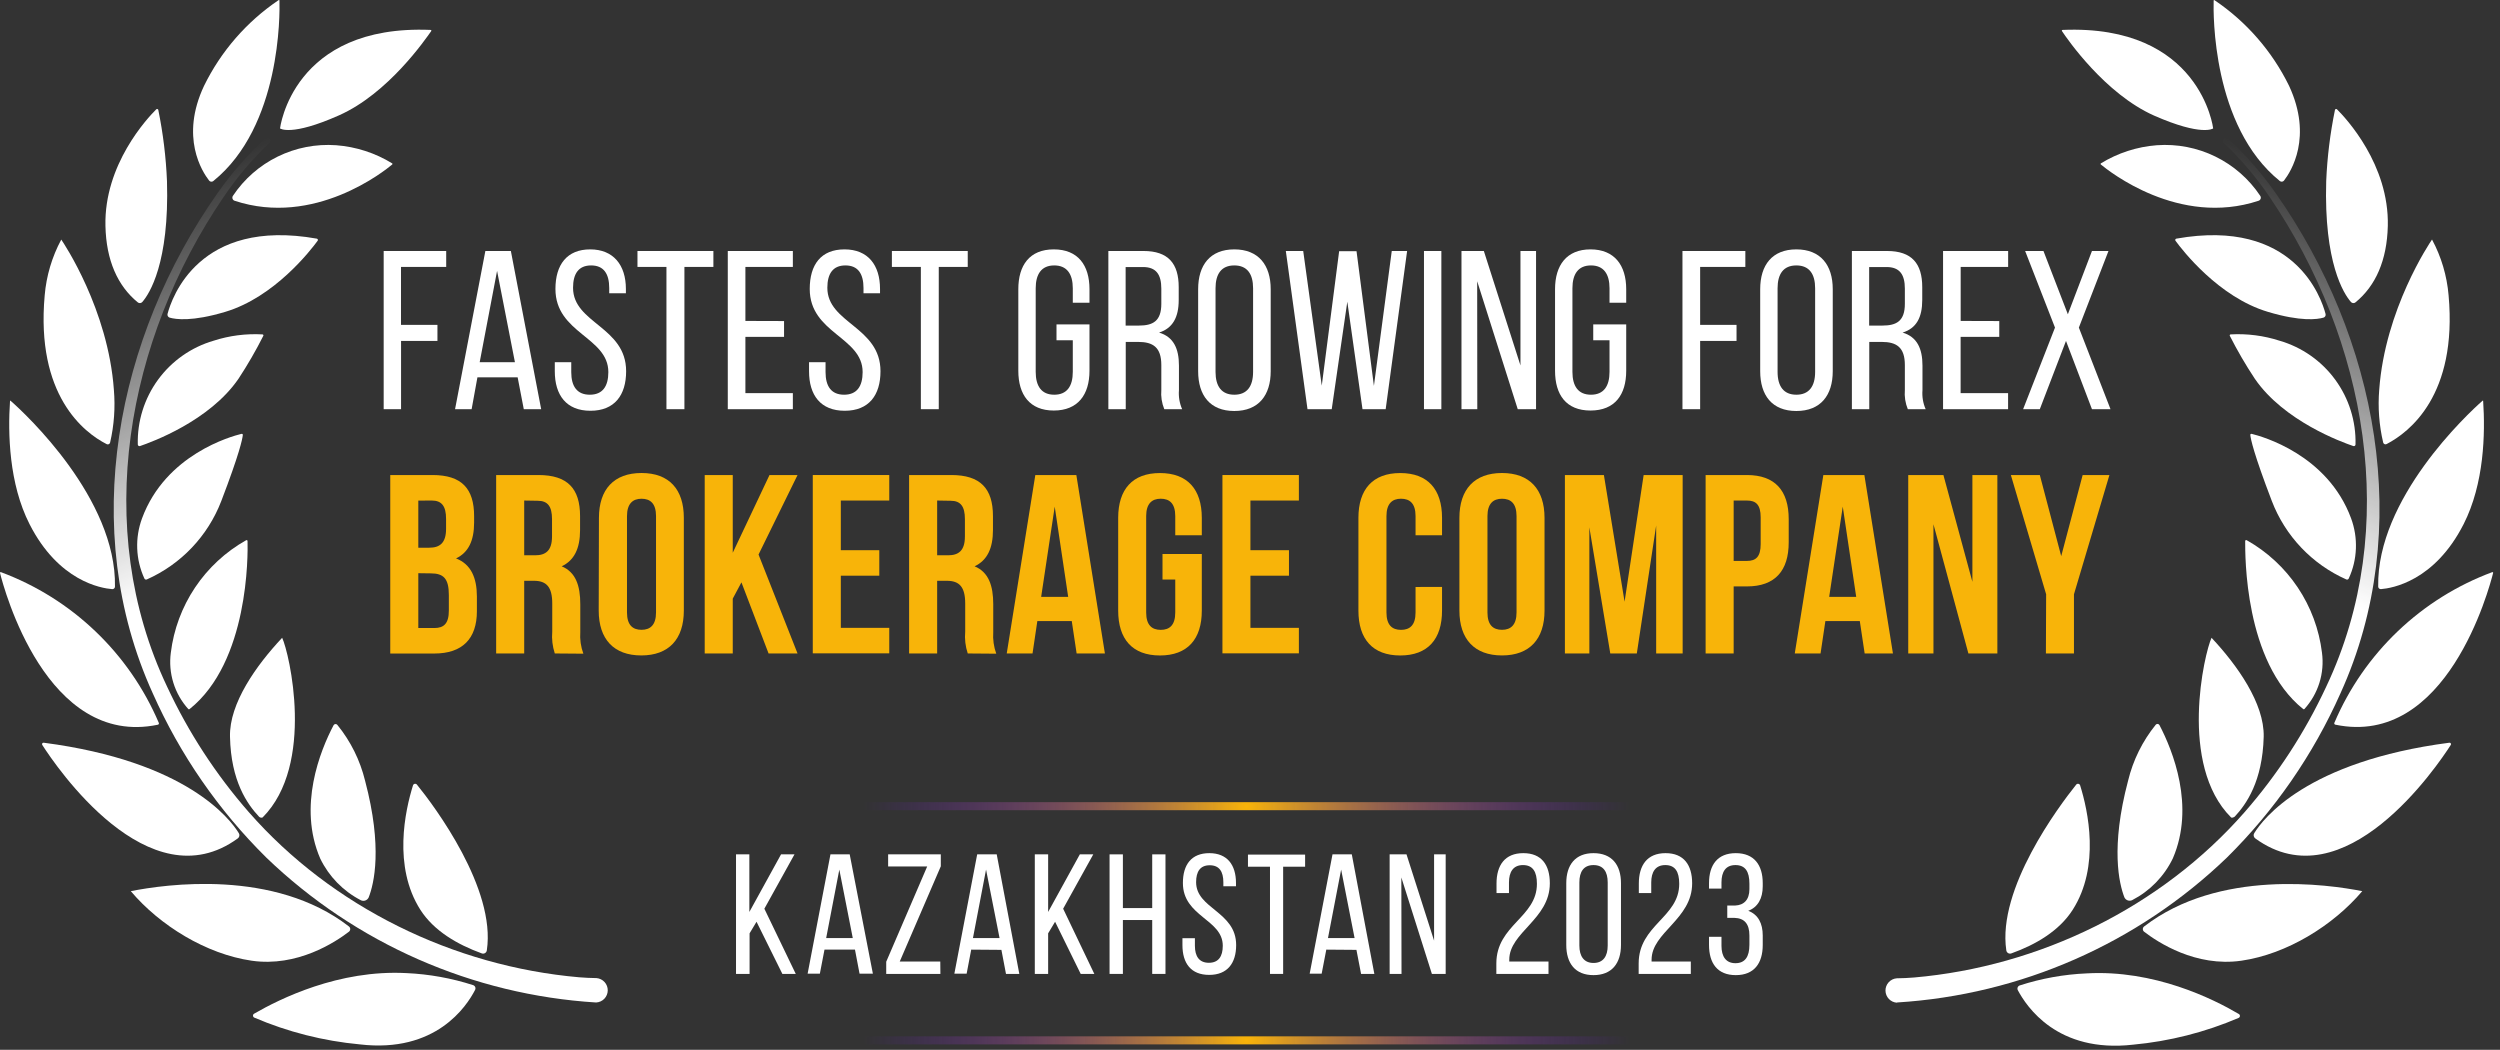 <svg width="281" height="118" viewBox="0 0 281 118" fill="none" xmlns="http://www.w3.org/2000/svg">
<rect x="0" y="0" width="281" height="118" fill="#333333" stroke="none"/>
<g style="mix-blend-mode:luminosity">
<path d="M49.169 36.516V38.32H45.079V45.993H43.125V28.211H50.153V30.002H45.072V36.516H49.169Z" fill="white"/>
<path d="M53.663 42.41L53.011 45.993H51.148L54.555 28.211H57.421L60.828 45.993H58.873L58.183 42.41H53.663ZM53.917 40.71H57.877L55.871 30.445L53.917 40.71Z" fill="white"/>
<path d="M70.351 32.479V32.961H68.476V32.375C68.476 30.779 67.863 29.834 66.443 29.834C65.023 29.834 64.411 30.779 64.411 32.349C64.411 36.342 70.377 36.719 70.377 41.728C70.377 44.418 69.075 46.17 66.365 46.17C63.656 46.17 62.359 44.418 62.359 41.728V40.712H64.209V41.826C64.209 43.428 64.861 44.366 66.293 44.366C67.727 44.366 68.378 43.428 68.378 41.826C68.378 37.866 62.431 37.481 62.431 32.479C62.431 29.737 63.734 28.03 66.339 28.03C68.945 28.03 70.351 29.789 70.351 32.479Z" fill="white"/>
<path d="M74.909 45.993V30.002H71.652V28.211H80.185V30.002H76.928V45.993H74.909Z" fill="white"/>
<path d="M88.127 36.086V37.864H83.783V44.188H89.117V45.993H81.803V28.211H89.117V30.002H83.783V36.073L88.127 36.086Z" fill="white"/>
<path d="M98.915 32.479V32.961H97.058V32.375C97.058 30.779 96.446 29.834 95.026 29.834C93.606 29.834 92.994 30.779 92.994 32.349C92.994 36.342 98.967 36.719 98.967 41.728C98.967 44.418 97.664 46.17 94.948 46.17C92.232 46.17 90.936 44.418 90.936 41.728V40.712H92.792V41.826C92.792 43.428 93.443 44.366 94.876 44.366C96.309 44.366 96.96 43.428 96.96 41.826C96.96 37.866 91.014 37.481 91.014 32.479C91.014 29.737 92.284 28.03 94.922 28.03C97.56 28.03 98.915 29.789 98.915 32.479Z" fill="white"/>
<path d="M103.505 45.993V30.002H100.248V28.211H108.774V30.002H105.517V45.993H103.505Z" fill="white"/>
<path d="M122.458 32.505V34.029H120.582V32.401C120.582 30.805 119.93 29.834 118.497 29.834C117.064 29.834 116.413 30.805 116.413 32.401V41.8C116.413 43.402 117.064 44.366 118.497 44.366C119.93 44.366 120.582 43.402 120.582 41.8V38.243H118.751V36.465H122.458V41.676C122.458 44.366 121.155 46.144 118.445 46.144C115.736 46.144 114.459 44.366 114.459 41.676V32.505C114.459 29.808 115.729 28.03 118.445 28.03C121.161 28.03 122.458 29.808 122.458 32.505Z" fill="white"/>
<path d="M128.527 28.211C131.322 28.211 132.487 29.631 132.487 32.275V33.721C132.487 35.675 131.804 36.9 130.279 37.382C131.908 37.864 132.514 39.186 132.514 41.088V43.856C132.455 44.587 132.578 45.321 132.872 45.993H130.866C130.585 45.309 130.471 44.567 130.533 43.83V41.036C130.533 39.03 129.595 38.431 127.928 38.431H126.534V45.993H124.58V28.211H128.527ZM128.019 36.594C129.595 36.594 130.533 36.086 130.533 34.151V32.451C130.533 30.849 129.947 30.015 128.475 30.015H126.521V36.594H128.019Z" fill="white"/>
<path d="M134.672 32.505C134.672 29.789 136.02 28.03 138.736 28.03C141.452 28.03 142.827 29.789 142.827 32.505V41.728C142.827 44.418 141.478 46.196 138.736 46.196C135.994 46.196 134.672 44.418 134.672 41.728V32.505ZM136.626 41.8C136.626 43.428 137.31 44.366 138.736 44.366C140.163 44.366 140.847 43.428 140.847 41.8V32.401C140.847 30.805 140.195 29.834 138.736 29.834C137.277 29.834 136.626 30.805 136.626 32.401V41.8Z" fill="white"/>
<path d="M149.686 45.993H146.963L144.527 28.211H146.481L148.566 43.348L150.52 28.237H152.474L154.428 43.374L156.434 28.211H158.16L155.75 45.993H153.145L151.438 33.91L149.686 45.993Z" fill="white"/>
<path d="M162.009 28.211V45.993H160.055V28.211H162.009Z" fill="white"/>
<path d="M166.048 45.993H164.27V28.211H166.784L170.9 41.075V28.211H172.652V45.993H170.594L166.035 31.611L166.048 45.993Z" fill="white"/>
<path d="M182.786 32.505V34.029H180.91V32.401C180.91 30.805 180.258 29.834 178.825 29.834C177.393 29.834 176.741 30.805 176.741 32.401V41.8C176.741 43.402 177.393 44.366 178.825 44.366C180.258 44.366 180.91 43.402 180.91 41.8V38.243H179.08V36.465H182.786V41.676C182.786 44.366 181.516 46.144 178.773 46.144C176.031 46.144 174.787 44.366 174.787 41.676V32.505C174.787 29.808 176.09 28.03 178.773 28.03C181.457 28.03 182.786 29.808 182.786 32.505Z" fill="white"/>
<path d="M195.186 36.516V38.32H191.096V45.993H189.109V28.211H196.177V30.002H191.096V36.516H195.186Z" fill="white"/>
<path d="M197.846 32.505C197.846 29.789 199.194 28.03 201.91 28.03C204.626 28.03 206.001 29.789 206.001 32.505V41.728C206.001 44.418 204.652 46.196 201.91 46.196C199.168 46.196 197.846 44.418 197.846 41.728V32.505ZM199.8 41.8C199.8 43.428 200.49 44.366 201.91 44.366C203.33 44.366 204.021 43.428 204.021 41.8V32.401C204.021 30.805 203.369 29.834 201.91 29.834C200.451 29.834 199.8 30.805 199.8 32.401V41.8Z" fill="white"/>
<path d="M212.1 28.211C214.894 28.211 216.06 29.631 216.06 32.275V33.721C216.06 35.675 215.408 36.9 213.852 37.382C215.48 37.864 216.086 39.186 216.086 41.088V43.856C216.027 44.587 216.15 45.321 216.444 45.993H214.438C214.157 45.309 214.043 44.567 214.106 43.83V41.036C214.106 39.03 213.168 38.431 211.5 38.431H210.106V45.993H208.152V28.211H212.1ZM211.591 36.594C213.168 36.594 214.106 36.086 214.106 34.151V32.451C214.106 30.849 213.519 30.015 212.047 30.015H210.093V36.594H211.591Z" fill="white"/>
<path d="M224.718 36.086V37.864H220.374V44.188H225.709V45.993H218.4V28.211H225.715V30.002H220.38V36.073L224.718 36.086Z" fill="white"/>
<path d="M232.218 38.32L229.274 45.993H227.398L230.981 36.822L227.626 28.211H229.685L232.427 35.324L235.136 28.211H236.993L233.664 36.822L237.221 45.993H235.136L232.218 38.32Z" fill="white"/>
<path d="M53.29 58.012V58.729C53.29 60.793 52.639 62.109 51.258 62.767C52.945 63.418 53.603 64.949 53.603 67.066V68.701C53.603 71.795 51.974 73.456 48.822 73.456H43.865V53.394H48.62C51.883 53.394 53.29 54.912 53.29 58.012ZM47.018 56.267V61.562H48.249C49.421 61.562 50.138 61.047 50.138 59.445V58.318C50.138 56.885 49.649 56.26 48.535 56.26L47.018 56.267ZM47.018 64.428V70.59H48.822C49.877 70.59 50.45 70.101 50.45 68.636V66.883C50.45 65.021 49.851 64.447 48.418 64.447L47.018 64.428Z" fill="#F8B409"/>
<path d="M62.359 73.449C62.099 72.656 62.001 71.819 62.073 70.987V67.835C62.073 65.972 61.421 65.281 60.014 65.281H58.92V73.449H55.768V53.394H60.529C63.786 53.394 65.199 54.912 65.199 58.006V59.582C65.199 61.647 64.548 62.988 63.134 63.653C64.711 64.304 65.225 65.828 65.225 67.919V71.039C65.167 71.866 65.284 72.697 65.57 73.475L62.359 73.449ZM58.92 56.26V62.415H60.151C61.33 62.415 62.047 61.901 62.047 60.298V58.344C62.047 56.911 61.558 56.286 60.438 56.286L58.92 56.26Z" fill="#F8B409"/>
<path d="M67.321 58.208C67.321 54.996 69.008 53.166 72.108 53.166C75.209 53.166 76.863 54.996 76.863 58.208V68.629C76.863 71.84 75.176 73.671 72.082 73.671C68.988 73.671 67.295 71.84 67.295 68.629L67.321 58.208ZM70.474 68.838C70.474 70.27 71.125 70.791 72.108 70.791C73.092 70.791 73.737 70.251 73.737 68.838V58.012C73.737 56.579 73.085 56.058 72.108 56.058C71.131 56.058 70.474 56.605 70.474 58.012V68.838Z" fill="#F8B409"/>
<path d="M83.338 65.457L82.362 67.287V73.449H79.209V53.394H82.362V62.129L86.491 53.394H89.644L85.26 62.331L89.644 73.449H86.387L83.338 65.457Z" fill="#F8B409"/>
<path d="M94.508 61.842H98.833V64.708H94.508V70.57H99.953V73.436H91.356V53.394H99.953V56.26H94.508V61.842Z" fill="#F8B409"/>
<path d="M108.775 73.449C108.511 72.657 108.414 71.819 108.489 70.987V67.835C108.489 65.972 107.837 65.281 106.424 65.281H105.336V73.449H102.184V53.394H106.938C110.195 53.394 111.609 54.912 111.609 58.006V59.582C111.609 61.647 110.957 62.988 109.544 63.653C111.12 64.304 111.641 65.828 111.641 67.919V71.039C111.583 71.866 111.698 72.696 111.98 73.475L108.775 73.449ZM105.336 56.26V62.415H106.567C107.74 62.415 108.456 61.901 108.456 60.298V58.344C108.456 56.911 107.968 56.286 106.854 56.286L105.336 56.26Z" fill="#F8B409"/>
<path d="M124.192 73.449H121.013L120.466 69.808H116.597L116.057 73.449H113.158L116.369 53.394H120.981L124.192 73.449ZM117.027 67.085H120.063L118.551 56.944L117.027 67.085Z" fill="#F8B409"/>
<path d="M130.666 62.27H135.083V68.634C135.083 71.845 133.474 73.675 130.38 73.675C127.286 73.675 125.684 71.845 125.684 68.634V58.212C125.684 55.001 127.286 53.171 130.38 53.171C133.474 53.171 135.083 55.001 135.083 58.212V60.166H132.099V58.01C132.099 56.578 131.448 56.056 130.464 56.056C129.481 56.056 128.83 56.603 128.83 58.01V68.842C128.83 70.275 129.481 70.796 130.464 70.796C131.448 70.796 132.099 70.282 132.099 68.842V65.136H130.666V62.27Z" fill="#F8B409"/>
<path d="M140.548 61.842H144.88V64.708H140.548V70.57H145.994V73.436H137.402V53.394H145.994V56.26H140.548V61.842Z" fill="#F8B409"/>
<path d="M162.085 65.97V68.634C162.085 71.845 160.482 73.675 157.388 73.675C154.294 73.675 152.686 71.845 152.686 68.634V58.212C152.686 55.001 154.294 53.171 157.388 53.171C160.482 53.171 162.085 55.001 162.085 58.212V60.166H159.108V58.01C159.108 56.578 158.457 56.056 157.473 56.056C156.489 56.056 155.838 56.603 155.838 58.01V68.842C155.838 70.275 156.489 70.796 157.473 70.796C158.457 70.796 159.108 70.282 159.108 68.842V65.976L162.085 65.97Z" fill="#F8B409"/>
<path d="M164.037 58.208C164.037 54.996 165.731 53.166 168.825 53.166C171.918 53.166 173.605 54.996 173.605 58.208V68.629C173.605 71.84 171.918 73.671 168.825 73.671C165.731 73.671 164.037 71.84 164.037 68.629V58.208ZM167.19 68.838C167.19 70.27 167.841 70.791 168.825 70.791C169.808 70.791 170.459 70.251 170.459 68.838V58.012C170.459 56.579 169.808 56.058 168.825 56.058C167.841 56.058 167.19 56.605 167.19 58.012V68.838Z" fill="#F8B409"/>
<path d="M182.603 67.632L184.746 53.394H189.13V73.449H186.153V59.067L183.978 73.449H180.995L178.643 59.269V73.449H175.895V53.394H180.278L182.603 67.632Z" fill="#F8B409"/>
<path d="M201.051 58.351V60.956C201.051 64.167 199.508 65.913 196.355 65.913H194.863V73.449H191.711V53.394H196.355C199.508 53.394 201.051 55.14 201.051 58.351ZM194.863 56.26V63.047H196.355C197.358 63.047 197.899 62.591 197.899 61.158V58.149C197.899 56.716 197.358 56.26 196.355 56.26H194.863Z" fill="#F8B409"/>
<path d="M212.766 73.449H209.588L209.041 69.808H205.172L204.631 73.449H201.732L204.944 53.394H209.555L212.766 73.449ZM205.601 67.085H208.637L207.126 56.944L205.601 67.085Z" fill="#F8B409"/>
<path d="M217.32 58.924V73.449H214.486V53.394H218.44L221.697 65.398V53.394H224.504V73.449H221.247L217.32 58.924Z" fill="#F8B409"/>
<path d="M229.986 66.799L226.02 53.394H229.276L231.68 62.513L234.09 53.394H237.099L233.113 66.799V73.449H229.96L229.986 66.799Z" fill="#F8B409"/>
<path d="M85.034 103.605L84.253 104.908V109.468H82.728V96.03H84.227V102.505L87.79 96.03H89.301L85.914 102.14L89.444 109.468H87.939L85.034 103.605Z" fill="white"/>
<path d="M92.673 106.738L92.152 109.442H90.777L93.344 96.03H95.506L98.112 109.442H96.613L96.099 106.738H92.673ZM92.862 105.436H95.851L94.34 97.743L92.862 105.436Z" fill="white"/>
<path d="M105.701 109.468H99.611V108.1L104.216 97.392H99.826V96.03H105.747V97.372L101.129 108.08H105.688L105.701 109.468Z" fill="white"/>
<path d="M109.165 106.738L108.65 109.442H107.27L109.836 96.03H112.031L114.571 109.468H113.073L112.558 106.765L109.165 106.738ZM109.36 105.436H112.35L110.832 97.743L109.36 105.436Z" fill="white"/>
<path d="M118.592 103.605L117.811 104.908V109.468H116.312V96.03H117.811V102.505L121.373 96.03H122.885L119.498 102.14L123.002 109.468H121.471L118.592 103.605Z" fill="white"/>
<path d="M126.213 103.41V109.468H124.715V96.03H126.213V102.068H129.509V96.03H131V109.468H129.509V103.41H126.213Z" fill="white"/>
<path d="M138.925 99.248V99.613H137.505V99.17C137.505 97.965 137.049 97.255 135.974 97.255C134.899 97.255 134.443 97.965 134.443 99.157C134.443 102.16 138.944 102.446 138.944 106.224C138.944 108.256 137.967 109.578 135.915 109.578C133.864 109.578 132.906 108.276 132.906 106.224V105.455H134.307V106.302C134.307 107.507 134.802 108.217 135.876 108.217C136.951 108.217 137.44 107.514 137.44 106.302C137.44 103.312 132.958 103.045 132.958 99.248C132.958 97.183 133.916 95.894 135.929 95.894C137.941 95.894 138.925 97.216 138.925 99.248Z" fill="white"/>
<path d="M142.747 109.468V97.418H140.271V96.057H146.694V97.418H144.225V109.468H142.747Z" fill="white"/>
<path d="M149.076 106.738L148.555 109.442H147.207L149.773 96.03H151.942L154.476 109.468H152.985L152.463 106.765L149.076 106.738ZM149.265 105.436H152.255L150.744 97.743L149.265 105.436Z" fill="white"/>
<path d="M157.531 109.468H156.195V96.03H158.091L161.191 105.729V96.03H162.494V109.468H160.944L157.511 98.623L157.531 109.468Z" fill="white"/>
<path d="M174.201 99.287C174.201 103.332 169.642 104.784 169.642 107.872V108.08H174.052V109.468H168.189V108.295C168.189 103.964 172.749 103.124 172.749 99.346C172.749 97.965 172.286 97.235 171.179 97.235C170.072 97.235 169.609 98.023 169.609 99.189V100.381H168.209V99.307C168.209 97.255 169.147 95.894 171.218 95.894C173.29 95.894 174.201 97.235 174.201 99.287Z" fill="white"/>
<path d="M176.049 99.267C176.049 97.216 177.065 95.894 179.11 95.894C181.155 95.894 182.198 97.196 182.198 99.267V106.211C182.198 108.263 181.181 109.604 179.11 109.604C177.039 109.604 176.049 108.263 176.049 106.211V99.267ZM177.521 106.283C177.521 107.488 178.042 108.237 179.11 108.237C180.178 108.237 180.706 107.507 180.706 106.283V99.189C180.706 97.965 180.204 97.235 179.11 97.235C178.016 97.235 177.521 97.965 177.521 99.189V106.283Z" fill="white"/>
<path d="M190.198 99.287C190.198 103.332 185.638 104.784 185.638 107.872V108.08H190.048V109.468H184.186V108.295C184.186 103.964 188.745 103.124 188.745 99.346C188.745 97.965 188.283 97.235 187.175 97.235C186.068 97.235 185.599 98.023 185.599 99.189V100.381H184.205V99.307C184.205 97.255 185.143 95.894 187.208 95.894C189.273 95.894 190.198 97.235 190.198 99.287Z" fill="white"/>
<path d="M198.132 99.267V99.613C198.132 100.994 197.578 101.971 196.503 102.374C197.63 102.798 198.132 103.807 198.132 105.149V106.211C198.132 108.263 197.174 109.604 195.103 109.604C193.032 109.604 192.094 108.263 192.094 106.211V105.293H193.494V106.309C193.494 107.514 193.996 108.263 195.064 108.263C196.132 108.263 196.634 107.553 196.634 106.191V105.156C196.634 103.853 196.08 103.202 194.953 103.169H194.145V101.782H195.025C196.021 101.743 196.634 101.13 196.634 99.938V99.326C196.634 97.945 196.158 97.235 195.064 97.235C193.97 97.235 193.494 97.984 193.494 99.189V99.88H192.094V99.267C192.094 97.216 193.051 95.894 195.103 95.894C197.155 95.894 198.132 97.216 198.132 99.267Z" fill="white"/>
<path d="M31.412 0.113C31.451 1.474 31.601 14.202 23.974 20.351C23.939 20.378 23.9 20.399 23.858 20.411C23.816 20.423 23.772 20.427 23.728 20.422C23.685 20.417 23.642 20.404 23.604 20.383C23.566 20.361 23.532 20.333 23.505 20.298C22.723 19.295 20.215 15.413 22.938 9.642C24.834 5.771 27.708 2.461 31.275 0.041C31.285 0.023 31.301 0.01 31.321 0.004C31.34 -0.003 31.361 -0.001 31.38 0.009C31.398 0.018 31.411 0.035 31.417 0.054C31.424 0.074 31.422 0.095 31.412 0.113Z" fill="white"/>
<path d="M26.365 22.564C26.311 22.545 26.263 22.515 26.223 22.475C26.183 22.435 26.153 22.386 26.136 22.332C26.118 22.279 26.113 22.221 26.121 22.166C26.129 22.11 26.15 22.056 26.182 22.01C27.44 20.121 29.177 18.599 31.215 17.6C33.253 16.601 35.519 16.161 37.783 16.324C40.015 16.492 42.174 17.191 44.081 18.362C44.091 18.37 44.099 18.38 44.104 18.392C44.109 18.403 44.112 18.415 44.112 18.427C44.112 18.44 44.109 18.452 44.104 18.463C44.099 18.475 44.091 18.485 44.081 18.493C43.215 19.216 35.334 25.534 26.365 22.564Z" fill="white"/>
<path d="M31.475 14.435C31.475 14.435 32.868 2.711 48.41 3.363C48.423 3.364 48.437 3.369 48.448 3.377C48.459 3.385 48.468 3.395 48.475 3.407C48.481 3.419 48.485 3.433 48.485 3.447C48.485 3.461 48.481 3.474 48.475 3.486C47.83 4.398 43.642 10.514 38.092 12.97C32.699 15.367 31.475 14.435 31.475 14.435Z" fill="white"/>
<path d="M18.828 35.292C19.304 33.494 22.339 24.466 35.614 26.824C35.638 26.829 35.661 26.84 35.68 26.857C35.699 26.873 35.714 26.893 35.723 26.917C35.732 26.94 35.735 26.965 35.732 26.99C35.729 27.015 35.719 27.038 35.705 27.059C34.923 28.133 30.846 33.403 25.322 35.051C21.596 36.171 19.74 35.898 19.069 35.702C18.985 35.676 18.913 35.62 18.869 35.544C18.824 35.468 18.81 35.378 18.828 35.292Z" fill="white"/>
<path d="M15.994 33.945C15.932 34.016 15.846 34.06 15.753 34.068C15.659 34.077 15.566 34.049 15.493 33.991C13.22 32.141 11.936 29.255 11.852 25.393C11.689 18.488 16.567 13.278 17.564 12.288C17.581 12.271 17.603 12.259 17.626 12.253C17.649 12.247 17.674 12.248 17.697 12.254C17.72 12.261 17.741 12.274 17.758 12.291C17.774 12.308 17.786 12.329 17.792 12.353C18.331 14.991 18.657 17.668 18.769 20.358C19.043 29.542 16.795 33.04 15.994 33.945Z" fill="white"/>
<path d="M26.809 42.569C23.552 47.324 17.038 49.694 15.736 50.137C15.708 50.147 15.678 50.149 15.649 50.145C15.619 50.14 15.592 50.129 15.568 50.112C15.543 50.095 15.524 50.072 15.51 50.046C15.496 50.02 15.489 49.991 15.488 49.961C15.422 47.349 16.222 44.789 17.763 42.679C19.304 40.569 21.5 39.028 24.008 38.296C25.781 37.723 27.645 37.483 29.505 37.586C29.524 37.587 29.542 37.593 29.558 37.602C29.573 37.612 29.586 37.626 29.595 37.642C29.605 37.658 29.609 37.677 29.61 37.695C29.61 37.714 29.605 37.732 29.596 37.749C28.76 39.407 27.829 41.016 26.809 42.569Z" fill="white"/>
<path d="M12.8 43.812C12.969 45.8 12.826 47.802 12.376 49.746C12.367 49.786 12.349 49.823 12.323 49.854C12.297 49.886 12.264 49.911 12.227 49.928C12.19 49.945 12.15 49.953 12.109 49.952C12.068 49.951 12.028 49.941 11.992 49.922C9.419 48.619 4.013 44.418 5.023 33.202C5.209 31.006 5.843 28.871 6.885 26.929C7.165 27.333 12.155 34.778 12.8 43.812Z" fill="white"/>
<path d="M27.15 48.763C27.169 48.758 27.188 48.759 27.206 48.764C27.225 48.768 27.242 48.777 27.256 48.79C27.27 48.803 27.281 48.819 27.287 48.837C27.294 48.855 27.296 48.874 27.293 48.893C27.248 49.349 26.922 50.965 24.87 56.325C23.358 60.254 20.347 63.422 16.5 65.131C16.475 65.142 16.448 65.148 16.421 65.148C16.393 65.148 16.366 65.143 16.341 65.133C16.315 65.123 16.292 65.107 16.273 65.088C16.253 65.069 16.238 65.046 16.227 65.021C15.247 62.891 15.154 60.459 15.966 58.26C18.617 51.082 25.997 49.043 27.15 48.763Z" fill="white"/>
<path d="M12.923 65.932C12.923 65.972 12.915 66.011 12.899 66.048C12.883 66.085 12.86 66.117 12.83 66.144C12.801 66.171 12.766 66.192 12.728 66.205C12.69 66.218 12.65 66.222 12.611 66.219C11.366 66.121 6.585 65.333 3.322 58.917C1.003 54.358 0.88 48.717 1.127 45.05C1.131 45.044 1.136 45.04 1.141 45.037C1.147 45.034 1.153 45.032 1.16 45.032C1.166 45.032 1.173 45.034 1.178 45.037C1.184 45.04 1.189 45.044 1.192 45.05C2.886 46.528 13.099 56.057 12.923 65.932Z" fill="white"/>
<path d="M19.2 73.364C19.522 70.74 20.456 68.229 21.927 66.033C23.397 63.837 25.364 62.017 27.667 60.721C27.683 60.712 27.701 60.707 27.72 60.707C27.738 60.707 27.756 60.712 27.772 60.721C27.788 60.73 27.801 60.744 27.81 60.76C27.819 60.776 27.824 60.794 27.824 60.812C27.869 62.382 27.96 74.386 21.31 79.701C21.291 79.72 21.265 79.73 21.238 79.73C21.212 79.73 21.186 79.72 21.167 79.701C20.399 78.851 19.826 77.843 19.486 76.749C19.147 75.655 19.049 74.499 19.2 73.364Z" fill="white"/>
<path d="M17.848 81.245C16.194 77.366 13.768 73.865 10.717 70.953C7.667 68.042 4.057 65.782 0.105 64.31C0.092 64.305 0.079 64.304 0.065 64.306C0.052 64.308 0.039 64.314 0.029 64.323C0.018 64.331 0.01 64.342 0.005 64.355C0 64.368 -0.001 64.381 0.001 64.395C0.437 66.147 5.212 84.065 17.737 81.46C17.76 81.456 17.782 81.447 17.802 81.433C17.821 81.42 17.836 81.401 17.847 81.381C17.858 81.36 17.863 81.337 17.864 81.313C17.864 81.289 17.858 81.266 17.848 81.245Z" fill="white"/>
<path d="M29.109 91.79C27.806 90.396 25.956 87.817 25.852 82.808C25.754 79.063 28.828 74.757 31.714 71.689C32.515 73.363 35.446 85.934 29.519 91.881C29.376 91.953 29.187 91.881 29.109 91.79Z" fill="white"/>
<path d="M26.843 93.647C25.872 92.064 20.981 85.577 4.905 83.48C4.875 83.476 4.844 83.481 4.817 83.495C4.789 83.508 4.766 83.529 4.75 83.554C4.733 83.58 4.725 83.61 4.725 83.641C4.724 83.671 4.733 83.701 4.749 83.727C6.254 86.078 16.708 101.548 26.732 94.233C26.821 94.168 26.883 94.071 26.903 93.962C26.924 93.853 26.902 93.741 26.843 93.647Z" fill="white"/>
<path d="M41.439 100.871C41.402 100.95 41.35 101.022 41.286 101.081C41.221 101.141 41.145 101.186 41.062 101.216C40.98 101.245 40.892 101.257 40.804 101.251C40.717 101.246 40.631 101.223 40.553 101.183C38.567 100.156 36.967 98.513 35.993 96.5C33.46 90.638 35.993 84.365 37.492 81.519C37.511 81.481 37.539 81.449 37.574 81.425C37.608 81.401 37.649 81.386 37.691 81.381C37.733 81.377 37.775 81.383 37.815 81.399C37.854 81.415 37.888 81.441 37.915 81.473C39.408 83.309 40.474 85.454 41.035 87.752C43.028 95.275 42.038 99.34 41.439 100.871Z" fill="white"/>
<path d="M39.218 104.133C30.816 97.62 18.544 99.404 14.701 100.166C17.958 104.022 23.169 107.24 28.288 107.983C33.408 108.725 37.694 105.898 39.218 104.726C39.264 104.691 39.301 104.646 39.327 104.595C39.352 104.544 39.366 104.487 39.366 104.43C39.366 104.372 39.352 104.315 39.327 104.264C39.301 104.213 39.264 104.168 39.218 104.133Z" fill="white"/>
<path d="M54.72 106.816C54.712 106.88 54.69 106.94 54.655 106.994C54.621 107.048 54.575 107.093 54.52 107.126C54.465 107.159 54.404 107.18 54.341 107.186C54.277 107.192 54.213 107.184 54.153 107.162C51.405 106.165 48.767 104.628 47.255 102.27C44.142 97.398 45.542 91.086 46.422 88.272C46.436 88.228 46.462 88.189 46.497 88.158C46.531 88.128 46.574 88.108 46.62 88.1C46.665 88.091 46.712 88.096 46.755 88.113C46.798 88.129 46.836 88.158 46.865 88.194C48.858 90.643 55.762 99.892 54.72 106.816Z" fill="white"/>
<path d="M53.402 111.26C53.426 111.211 53.44 111.159 53.442 111.105C53.445 111.051 53.435 110.997 53.415 110.947C53.394 110.897 53.364 110.852 53.324 110.815C53.285 110.778 53.238 110.75 53.187 110.732C50.758 109.946 48.234 109.491 45.684 109.377C38.082 108.973 31.452 112.269 28.566 113.937C28.527 113.958 28.494 113.989 28.471 114.028C28.448 114.066 28.436 114.11 28.436 114.155C28.436 114.2 28.448 114.244 28.471 114.282C28.494 114.32 28.527 114.352 28.566 114.373C32.345 115.992 36.354 117.009 40.447 117.389C48.98 118.392 52.451 113.116 53.402 111.26Z" fill="white"/>
<path d="M67.006 112.68C53.11 111.818 39.972 106.047 29.938 96.396C24.564 91.088 20.232 84.82 17.165 77.917C8.788 59.471 13.074 37.892 24.453 21.706C26.014 19.472 27.814 17.415 29.82 15.57C29.886 15.514 29.972 15.486 30.058 15.492C30.145 15.499 30.225 15.538 30.283 15.603C30.313 15.633 30.337 15.668 30.354 15.707C30.37 15.746 30.378 15.788 30.378 15.831C30.378 15.873 30.37 15.915 30.354 15.954C30.337 15.994 30.313 16.029 30.283 16.059C28.337 17.905 26.6 19.961 25.104 22.188C14.266 38.127 10.299 59.315 18.78 77.175C21.161 82.29 24.255 87.043 27.97 91.29C37.33 101.965 50.996 108.616 65.097 109.847C65.749 109.899 66.4 109.931 67.051 109.938C67.399 109.967 67.722 110.127 67.956 110.385C68.19 110.644 68.317 110.982 68.311 111.33C68.305 111.679 68.167 112.012 67.925 112.263C67.683 112.513 67.354 112.662 67.006 112.68Z" fill="url(#paint0_linear_8649_1149)"/>
<path d="M248.814 0.111C248.775 1.472 248.625 14.2 256.253 20.348C256.287 20.376 256.326 20.396 256.368 20.409C256.41 20.421 256.454 20.425 256.498 20.42C256.542 20.415 256.584 20.402 256.622 20.38C256.66 20.359 256.694 20.331 256.722 20.296C257.503 19.293 259.978 15.411 257.288 9.64C255.389 5.767 252.51 2.457 248.938 0.039C248.928 0.024 248.912 0.013 248.895 0.009C248.877 0.005 248.858 0.008 248.842 0.017C248.827 0.026 248.815 0.041 248.81 0.058C248.804 0.076 248.806 0.095 248.814 0.111Z" fill="white"/>
<path d="M253.868 22.564C253.921 22.546 253.97 22.515 254.01 22.475C254.049 22.435 254.079 22.386 254.097 22.332C254.115 22.279 254.12 22.222 254.112 22.166C254.103 22.11 254.082 22.057 254.05 22.01C252.789 20.119 251.05 18.596 249.008 17.597C246.967 16.598 244.697 16.159 242.43 16.324C240.2 16.494 238.044 17.193 236.138 18.363C236.128 18.371 236.121 18.381 236.115 18.392C236.11 18.403 236.107 18.415 236.107 18.428C236.107 18.44 236.11 18.453 236.115 18.464C236.121 18.475 236.128 18.485 236.138 18.493C237.017 19.216 244.905 25.534 253.868 22.564Z" fill="white"/>
<path d="M248.76 14.435C248.76 14.435 247.36 2.711 231.825 3.363C231.811 3.364 231.798 3.369 231.787 3.377C231.775 3.385 231.766 3.395 231.76 3.407C231.753 3.419 231.75 3.433 231.75 3.447C231.75 3.461 231.753 3.474 231.76 3.486C232.379 4.418 236.599 10.534 242.11 12.989C247.516 15.367 248.76 14.435 248.76 14.435Z" fill="white"/>
<path d="M261.394 35.292C260.925 33.494 257.884 24.466 244.616 26.824C244.591 26.829 244.568 26.84 244.549 26.857C244.53 26.873 244.515 26.893 244.506 26.917C244.497 26.94 244.494 26.965 244.497 26.99C244.5 27.015 244.51 27.038 244.524 27.059C245.306 28.133 249.384 33.403 254.907 35.051C258.633 36.171 260.489 35.898 261.16 35.702C261.245 35.678 261.317 35.621 261.361 35.544C261.404 35.468 261.417 35.377 261.394 35.292Z" fill="white"/>
<path d="M264.248 33.945C264.309 34.016 264.396 34.06 264.489 34.068C264.583 34.077 264.676 34.049 264.749 33.991C267.022 32.141 268.299 29.255 268.39 25.393C268.553 18.488 263.674 13.278 262.678 12.288C262.66 12.271 262.639 12.259 262.616 12.253C262.592 12.247 262.568 12.248 262.545 12.254C262.522 12.261 262.501 12.274 262.484 12.291C262.467 12.308 262.456 12.329 262.45 12.353C261.909 14.991 261.58 17.668 261.466 20.358C261.193 29.542 263.446 33.04 264.248 33.945Z" fill="white"/>
<path d="M250.632 37.749C250.623 37.732 250.619 37.714 250.619 37.695C250.619 37.677 250.624 37.658 250.633 37.642C250.642 37.626 250.655 37.612 250.671 37.602C250.687 37.593 250.705 37.587 250.723 37.586C252.584 37.483 254.448 37.723 256.221 38.296C258.733 39.024 260.933 40.564 262.477 42.674C264.022 44.785 264.825 47.347 264.76 49.961C264.759 49.991 264.752 50.02 264.738 50.046C264.724 50.072 264.705 50.095 264.681 50.112C264.657 50.129 264.629 50.14 264.6 50.145C264.57 50.149 264.541 50.147 264.513 50.137C263.21 49.694 256.696 47.324 253.44 42.569C252.413 41.017 251.475 39.408 250.632 37.749Z" fill="white"/>
<path d="M273.359 26.922C274.402 28.863 275.036 30.998 275.222 33.194C276.232 44.411 270.825 48.579 268.253 49.914C268.216 49.934 268.176 49.944 268.136 49.945C268.095 49.946 268.054 49.938 268.017 49.921C267.98 49.904 267.947 49.879 267.922 49.847C267.896 49.816 267.878 49.778 267.868 49.739C267.412 47.796 267.262 45.794 267.425 43.805C268.077 34.777 273.079 27.332 273.359 26.922Z" fill="white"/>
<path d="M253.078 48.763C253.059 48.758 253.04 48.759 253.022 48.764C253.003 48.768 252.986 48.777 252.972 48.79C252.958 48.803 252.947 48.819 252.941 48.837C252.934 48.855 252.932 48.874 252.935 48.893C252.98 49.349 253.306 50.965 255.358 56.325C256.105 58.271 257.229 60.051 258.666 61.562C260.102 63.073 261.822 64.286 263.728 65.131C263.753 65.142 263.78 65.148 263.807 65.148C263.835 65.148 263.862 65.143 263.887 65.133C263.913 65.123 263.936 65.107 263.955 65.088C263.975 65.069 263.99 65.046 264.001 65.021C264.981 62.891 265.074 60.459 264.262 58.26C261.611 51.082 254.231 49.043 253.078 48.763Z" fill="white"/>
<path d="M267.309 65.93C267.309 65.97 267.317 66.01 267.333 66.046C267.349 66.083 267.372 66.116 267.402 66.143C267.431 66.17 267.466 66.19 267.504 66.203C267.542 66.216 267.582 66.221 267.622 66.217C268.866 66.119 273.647 65.331 276.91 58.915C279.229 54.356 279.352 48.715 279.105 45.048C279.105 45.048 279.059 45.002 279.033 45.048C277.346 46.527 267.133 56.056 267.309 65.93Z" fill="white"/>
<path d="M259.016 79.696C258.997 79.714 258.971 79.724 258.945 79.724C258.918 79.724 258.892 79.714 258.873 79.696C252.249 74.381 252.359 62.376 252.359 60.806C252.361 60.788 252.366 60.77 252.376 60.754C252.386 60.738 252.4 60.725 252.416 60.716C252.432 60.707 252.45 60.702 252.469 60.702C252.488 60.702 252.506 60.706 252.522 60.715C254.826 62.011 256.793 63.831 258.264 66.027C259.735 68.223 260.669 70.734 260.99 73.358C261.142 74.494 261.044 75.65 260.703 76.745C260.362 77.839 259.786 78.846 259.016 79.696Z" fill="white"/>
<path d="M262.382 81.245C264.035 77.366 266.461 73.864 269.511 70.952C272.562 68.041 276.173 65.781 280.125 64.31C280.138 64.305 280.151 64.304 280.165 64.306C280.178 64.308 280.191 64.314 280.201 64.323C280.212 64.331 280.22 64.342 280.225 64.355C280.229 64.368 280.231 64.381 280.229 64.395C279.786 66.153 275.018 84.059 262.493 81.454C262.47 81.45 262.449 81.441 262.431 81.427C262.412 81.414 262.397 81.396 262.387 81.376C262.376 81.356 262.37 81.334 262.369 81.311C262.368 81.288 262.373 81.266 262.382 81.245Z" fill="white"/>
<path d="M250.773 91.881C244.845 85.954 247.776 73.383 248.578 71.689C251.456 74.757 254.524 79.063 254.44 82.808C254.309 87.817 252.486 90.396 251.183 91.79C251.053 91.881 250.864 91.953 250.773 91.881Z" fill="white"/>
<path d="M253.377 93.647C254.347 92.064 259.239 85.577 275.314 83.48C275.344 83.476 275.375 83.481 275.403 83.495C275.43 83.508 275.453 83.529 275.47 83.554C275.486 83.58 275.495 83.61 275.495 83.641C275.495 83.671 275.486 83.701 275.47 83.727C273.966 86.078 263.512 101.548 253.487 94.233C253.398 94.168 253.337 94.071 253.316 93.962C253.296 93.853 253.317 93.741 253.377 93.647Z" fill="white"/>
<path d="M239.197 87.752C239.752 85.45 240.814 83.301 242.304 81.46C242.331 81.427 242.365 81.402 242.404 81.386C242.443 81.37 242.486 81.364 242.528 81.368C242.57 81.373 242.61 81.388 242.645 81.412C242.68 81.436 242.708 81.468 242.727 81.506C244.212 84.346 246.759 90.625 244.225 96.487C243.252 98.5 241.652 100.143 239.666 101.17C239.587 101.209 239.502 101.233 239.414 101.238C239.327 101.244 239.239 101.232 239.156 101.202C239.074 101.173 238.998 101.128 238.933 101.068C238.868 101.009 238.816 100.937 238.78 100.857C238.194 99.34 237.204 95.275 239.197 87.752Z" fill="white"/>
<path d="M241.001 104.726C242.519 105.899 246.798 108.726 251.931 107.983C257.063 107.241 262.248 104.023 265.518 100.167C261.675 99.405 249.404 97.646 241.001 104.134C240.955 104.168 240.918 104.213 240.892 104.264C240.867 104.316 240.854 104.372 240.854 104.43C240.854 104.487 240.867 104.544 240.892 104.595C240.918 104.647 240.955 104.692 241.001 104.726Z" fill="white"/>
<path d="M233.363 88.194C233.392 88.158 233.429 88.129 233.473 88.113C233.516 88.096 233.563 88.091 233.608 88.1C233.654 88.108 233.696 88.128 233.731 88.158C233.766 88.189 233.792 88.228 233.806 88.272C234.686 91.086 236.086 97.391 232.966 102.27C231.461 104.628 228.823 106.178 226.075 107.162C226.015 107.184 225.951 107.192 225.887 107.186C225.824 107.18 225.762 107.159 225.708 107.126C225.653 107.093 225.607 107.048 225.572 106.994C225.538 106.94 225.516 106.88 225.508 106.816C224.479 99.892 231.403 90.643 233.363 88.194Z" fill="white"/>
<path d="M239.756 117.421C243.849 117.042 247.858 116.024 251.636 114.405C251.676 114.384 251.709 114.353 251.732 114.314C251.755 114.276 251.767 114.232 251.767 114.187C251.767 114.142 251.755 114.098 251.732 114.06C251.709 114.022 251.676 113.99 251.636 113.969C248.751 112.269 242.12 108.973 234.519 109.41C231.968 109.522 229.444 109.978 227.015 110.764C226.964 110.782 226.917 110.81 226.878 110.847C226.839 110.884 226.808 110.929 226.788 110.979C226.767 111.029 226.758 111.083 226.76 111.137C226.762 111.191 226.776 111.244 226.8 111.292C227.771 113.116 231.229 118.392 239.756 117.421Z" fill="white"/>
<path d="M213.233 112.678C227.129 111.817 240.267 106.045 250.301 96.395C255.675 91.086 260.007 84.819 263.074 77.916C271.451 59.476 267.165 37.897 255.786 21.711C254.225 19.477 252.425 17.419 250.419 15.575C250.353 15.519 250.267 15.491 250.181 15.497C250.094 15.504 250.014 15.543 249.956 15.608C249.926 15.637 249.902 15.673 249.885 15.712C249.869 15.751 249.86 15.793 249.86 15.836C249.86 15.878 249.869 15.92 249.885 15.959C249.902 15.998 249.926 16.034 249.956 16.064C251.902 17.908 253.638 19.962 255.134 22.186C265.973 38.151 269.94 59.313 261.459 77.199C259.078 82.315 255.984 87.067 252.269 91.314C242.902 101.99 229.243 108.64 215.142 109.871C214.49 109.923 213.839 109.956 213.188 109.962C212.84 109.991 212.517 110.151 212.283 110.41C212.049 110.668 211.922 111.006 211.928 111.355C211.934 111.703 212.072 112.037 212.314 112.287C212.556 112.538 212.885 112.687 213.233 112.704V112.678Z" fill="url(#paint1_linear_8649_1149)"/>
<path d="M201.094 90.162H79.129V91.067H201.094V90.162Z" fill="url(#paint2_radial_8649_1149)"/>
<path d="M201.094 116.484H79.129V117.389H201.094V116.484Z" fill="url(#paint3_radial_8649_1149)"/>
</g>
<defs>
<linearGradient id="paint0_linear_8649_1149" x1="14.018" y1="21.797" x2="52.292" y2="118.614" gradientUnits="userSpaceOnUse">
<stop stop-color="white" stop-opacity="0"/>
<stop offset="0.42" stop-color="white"/>
<stop offset="1" stop-color="white"/>
</linearGradient>
<linearGradient id="paint1_linear_8649_1149" x1="266.214" y1="21.796" x2="227.947" y2="118.612" gradientUnits="userSpaceOnUse">
<stop stop-color="white" stop-opacity="0"/>
<stop offset="0.42" stop-color="white"/>
<stop offset="1" stop-color="white"/>
</linearGradient>
<radialGradient id="paint2_radial_8649_1149" cx="0" cy="0" r="1" gradientUnits="userSpaceOnUse" gradientTransform="translate(140.108 90.618) scale(43.126 43.126)">
<stop stop-color="#F8B409"/>
<stop offset="1" stop-color="#6B0FF8" stop-opacity="0"/>
</radialGradient>
<radialGradient id="paint3_radial_8649_1149" cx="0" cy="0" r="1" gradientUnits="userSpaceOnUse" gradientTransform="translate(140.108 116.933) scale(43.126 43.126)">
<stop stop-color="#F8B409"/>
<stop offset="1" stop-color="#6B0FF8" stop-opacity="0"/>
</radialGradient>
</defs>
</svg>
